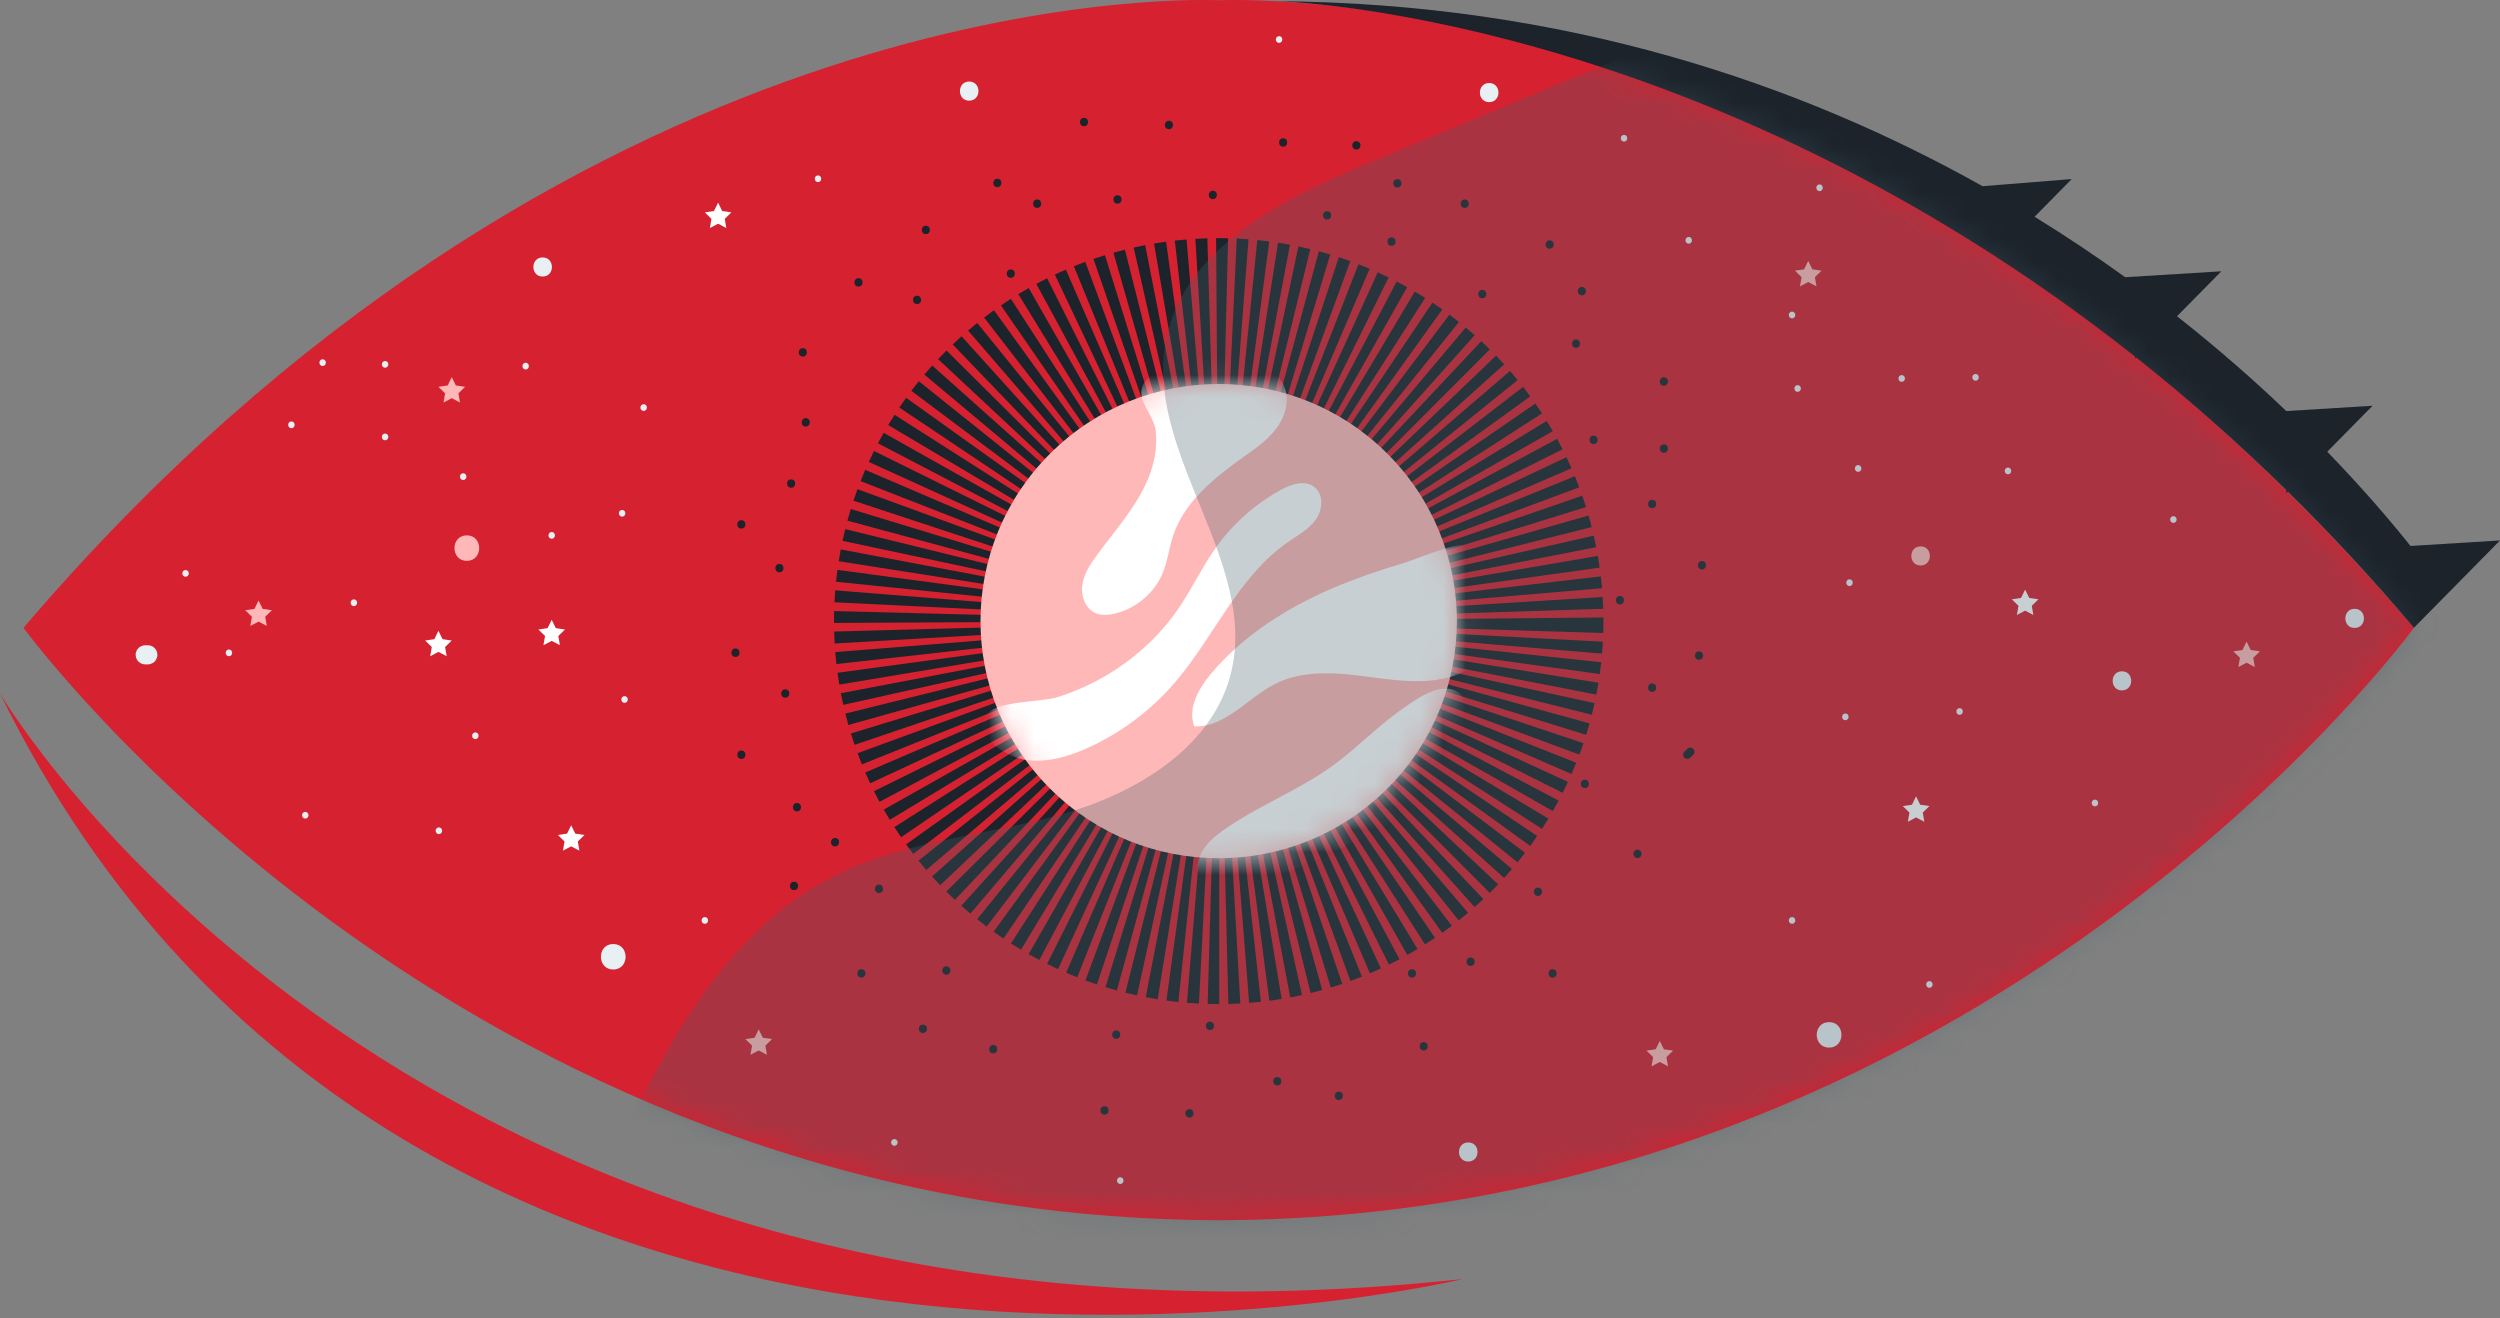 <svg width="110" height="58" viewBox="0 0 110 58" fill="none" xmlns="http://www.w3.org/2000/svg">
<rect x="0" y="0" width="110" height="58" fill="#808080" stroke="none"/>
<path d="M106.212 27.623C82.283 -0.422 55.835 -0.07 53.623 0.011C51.412 -0.07 24.964 -0.422 1.035 27.623C1.035 27.623 19.92 53.544 53.473 53.688V53.692C53.524 53.692 53.573 53.69 53.623 53.69C53.674 53.69 53.723 53.692 53.773 53.692V53.688C87.327 53.544 106.212 27.623 106.212 27.623Z" fill="#D62130"/>
<path d="M53.623 50.776C66.631 50.776 77.176 40.278 77.176 27.329C77.176 14.379 66.631 3.882 53.623 3.882C40.616 3.882 30.071 14.379 30.071 27.329C30.071 40.278 40.616 50.776 53.623 50.776Z" fill="#D62130"/>
<path d="M53.646 44.18H53.623C53.461 44.18 53.298 44.178 53.137 44.173L53.561 29.4C53.582 29.4 53.603 29.401 53.623 29.401H53.646V44.18ZM54.047 44.175L53.679 29.4C53.701 29.399 53.723 29.399 53.745 29.397L54.574 44.154C54.399 44.163 54.223 44.17 54.047 44.175ZM52.753 44.158C52.576 44.149 52.4 44.137 52.225 44.123L53.447 29.394C53.468 29.395 53.49 29.397 53.511 29.398L52.753 44.158ZM54.962 44.128L53.791 29.394C53.816 29.392 53.84 29.39 53.865 29.387L55.479 44.079C55.307 44.098 55.135 44.114 54.962 44.128ZM51.849 44.088C51.673 44.069 51.497 44.048 51.322 44.025L53.328 29.381C53.349 29.384 53.369 29.386 53.39 29.388L51.849 44.088ZM55.852 44.034L53.923 29.38C53.939 29.378 53.955 29.376 53.971 29.373L56.392 43.955C56.213 43.984 56.033 44.011 55.852 44.034ZM50.938 43.968C50.762 43.94 50.587 43.909 50.412 43.876L53.223 29.364C53.243 29.368 53.262 29.371 53.282 29.374L50.938 43.968ZM56.772 43.888L54.017 29.365C54.04 29.361 54.062 29.356 54.084 29.352L57.288 43.782C57.117 43.82 56.945 43.855 56.772 43.888ZM50.031 43.798C49.859 43.761 49.687 43.721 49.517 43.679L53.115 29.34C53.136 29.345 53.157 29.35 53.178 29.355L50.031 43.798ZM57.666 43.695L54.129 29.341C54.149 29.336 54.17 29.331 54.19 29.325L58.179 43.561C58.009 43.608 57.838 43.653 57.666 43.695ZM49.141 43.581C48.973 43.535 48.806 43.487 48.641 43.436L53 29.308C53.023 29.316 53.047 29.322 53.07 29.329L49.141 43.581ZM58.554 43.452L54.232 29.313C54.252 29.307 54.271 29.301 54.291 29.294L59.06 43.29C58.893 43.346 58.724 43.401 58.554 43.452ZM48.264 43.316C48.094 43.259 47.926 43.201 47.759 43.139L52.904 29.276C52.923 29.283 52.943 29.29 52.962 29.296L48.264 43.316ZM59.421 43.164L54.34 29.277C54.357 29.27 54.374 29.264 54.391 29.257L59.924 42.972C59.757 43.038 59.59 43.102 59.421 43.164ZM47.398 43.002C47.234 42.937 47.072 42.87 46.91 42.801L52.796 29.233C52.817 29.242 52.838 29.25 52.859 29.259L47.398 43.002ZM60.277 42.826L54.438 29.238C54.457 29.23 54.476 29.221 54.495 29.213L60.761 42.611C60.601 42.685 60.44 42.757 60.277 42.826ZM46.553 42.642C46.391 42.568 46.23 42.491 46.071 42.412L52.702 29.189C52.719 29.198 52.737 29.206 52.755 29.215L46.553 42.642ZM61.112 42.443L54.534 29.194C54.555 29.184 54.575 29.174 54.596 29.163L61.578 42.206C61.424 42.287 61.269 42.366 61.112 42.443ZM45.731 42.238C45.573 42.155 45.416 42.069 45.261 41.982L52.603 29.136C52.62 29.146 52.637 29.156 52.655 29.165L45.731 42.238ZM61.921 42.019L54.633 29.143C54.653 29.131 54.673 29.12 54.694 29.108L62.372 41.757C62.223 41.846 62.073 41.934 61.921 42.019ZM44.924 41.786C44.775 41.697 44.628 41.606 44.482 41.513L52.501 29.075C52.521 29.088 52.542 29.101 52.564 29.114L44.924 41.786ZM62.7 41.554L54.733 29.083C54.752 29.071 54.771 29.058 54.789 29.046L63.14 41.266C62.995 41.364 62.848 41.46 62.7 41.554ZM44.152 41.297C44.007 41.199 43.863 41.099 43.721 40.996L52.411 29.014C52.43 29.027 52.449 29.04 52.467 29.053L44.152 41.297ZM63.458 41.044L54.826 29.02C54.845 29.007 54.864 28.993 54.882 28.98L63.88 40.735C63.741 40.84 63.601 40.943 63.458 41.044ZM43.413 40.769C43.272 40.663 43.133 40.555 42.995 40.445L52.32 28.944C52.337 28.958 52.353 28.971 52.37 28.984L43.413 40.769ZM64.184 40.499L54.92 28.95C54.936 28.937 54.952 28.924 54.968 28.91L64.594 40.162C64.459 40.277 64.322 40.389 64.184 40.499ZM42.697 40.199C42.562 40.086 42.43 39.971 42.299 39.853L52.233 28.871C52.25 28.886 52.266 28.9 52.283 28.914L42.697 40.199ZM64.883 39.911L55.006 28.877C55.024 28.862 55.041 28.846 55.058 28.83L65.268 39.559C65.142 39.678 65.013 39.796 64.883 39.911ZM42.015 39.593C41.888 39.474 41.763 39.353 41.639 39.23L52.148 28.79C52.164 28.806 52.181 28.823 52.198 28.838L42.015 39.593ZM65.549 39.288L55.089 28.8C55.105 28.784 55.12 28.768 55.135 28.753L65.917 38.912C65.796 39.039 65.673 39.165 65.549 39.288ZM41.367 38.951C41.246 38.825 41.127 38.696 41.009 38.566L52.072 28.71C52.087 28.727 52.102 28.743 52.117 28.759L41.367 38.951ZM66.179 38.63L55.168 28.717C55.184 28.7 55.199 28.683 55.214 28.666L66.525 38.237C66.412 38.37 66.297 38.501 66.179 38.63ZM40.756 38.278C40.641 38.143 40.527 38.007 40.415 37.868L52.002 28.628C52.014 28.643 52.026 28.658 52.039 28.672L40.756 38.278ZM66.77 37.944L55.247 28.626C55.259 28.611 55.271 28.596 55.282 28.581L67.102 37.524C66.993 37.666 66.883 37.806 66.77 37.944ZM40.182 37.572C40.076 37.434 39.971 37.294 39.869 37.152L51.926 28.529C51.939 28.548 51.953 28.566 51.967 28.584L40.182 37.572ZM67.328 37.22L55.315 28.537C55.327 28.521 55.338 28.505 55.35 28.488L67.635 36.785C67.535 36.932 67.433 37.077 67.328 37.22ZM39.647 36.837C39.547 36.69 39.448 36.542 39.352 36.392L51.867 28.443C51.878 28.459 51.889 28.476 51.9 28.491L39.647 36.837ZM67.846 36.469L55.379 28.444C55.39 28.427 55.401 28.41 55.411 28.392L68.128 36.018C68.036 36.17 67.942 36.32 67.846 36.469ZM39.151 36.071C39.061 35.923 38.973 35.774 38.887 35.623L51.803 28.337C51.815 28.358 51.827 28.378 51.84 28.398L39.151 36.071ZM68.324 35.686L55.436 28.351C55.447 28.331 55.458 28.311 55.469 28.291L68.578 35.227C68.496 35.381 68.411 35.534 68.324 35.686ZM38.698 35.282C38.614 35.127 38.533 34.97 38.455 34.812L51.755 28.246C51.764 28.265 51.774 28.283 51.783 28.301L38.698 35.282ZM68.756 34.884L55.491 28.249C55.499 28.231 55.508 28.213 55.516 28.195L68.989 34.404C68.913 34.566 68.836 34.726 68.756 34.884ZM38.287 34.465C38.213 34.307 38.141 34.148 38.072 33.989L51.708 28.144C51.717 28.165 51.726 28.185 51.735 28.206L38.287 34.465ZM69.146 34.056L55.538 28.148C55.545 28.131 55.552 28.114 55.559 28.096L69.353 33.561C69.287 33.727 69.217 33.893 69.146 34.056ZM37.923 33.633C37.857 33.47 37.794 33.306 37.732 33.141L51.667 28.042C51.674 28.062 51.682 28.082 51.69 28.102L37.923 33.633ZM69.492 33.203L55.578 28.049C55.585 28.03 55.592 28.011 55.598 27.992L69.67 32.701C69.613 32.87 69.554 33.037 69.492 33.203ZM37.602 32.773C37.545 32.608 37.49 32.441 37.439 32.273L51.632 27.941C51.639 27.962 51.645 27.982 51.653 28.002L37.602 32.773ZM69.79 32.333L55.612 27.947C55.619 27.927 55.625 27.905 55.631 27.884L69.938 31.829C69.891 31.998 69.841 32.166 69.79 32.333ZM37.328 31.9C37.282 31.734 37.237 31.567 37.195 31.398L51.601 27.829C51.607 27.852 51.613 27.876 51.62 27.899L37.328 31.9ZM70.039 31.45L55.641 27.846C55.647 27.824 55.652 27.803 55.656 27.782L70.16 30.938C70.122 31.11 70.082 31.28 70.039 31.45ZM37.104 31.014C37.066 30.844 37.03 30.673 36.997 30.502L51.579 27.726C51.583 27.748 51.588 27.771 51.593 27.793L37.104 31.014ZM70.238 30.563L55.666 27.734C55.67 27.714 55.674 27.694 55.677 27.674L70.331 30.041C70.303 30.216 70.272 30.39 70.238 30.563ZM36.929 30.123C36.9 29.95 36.874 29.777 36.85 29.602L51.561 27.615C51.564 27.637 51.567 27.658 51.571 27.679L36.929 30.123ZM70.389 29.658L55.684 27.63C55.687 27.608 55.69 27.585 55.692 27.563L70.454 29.138C70.435 29.312 70.413 29.485 70.389 29.658ZM36.802 29.22C36.783 29.045 36.766 28.87 36.751 28.693L51.549 27.507C51.551 27.528 51.553 27.548 51.555 27.569L36.802 29.22ZM70.49 28.76L55.697 27.511C55.699 27.489 55.701 27.468 55.702 27.447L70.526 28.234C70.517 28.41 70.505 28.585 70.49 28.76ZM36.725 28.314C36.715 28.139 36.707 27.964 36.703 27.788L51.543 27.39C51.544 27.412 51.544 27.433 51.546 27.455L36.725 28.314ZM70.543 27.852L55.704 27.397C55.704 27.374 55.705 27.351 55.705 27.329L55.705 27.313L70.55 27.168C70.55 27.221 70.551 27.275 70.551 27.329C70.551 27.504 70.548 27.678 70.543 27.852ZM36.697 27.409L36.696 27.329C36.696 27.181 36.698 27.033 36.702 26.886L51.543 27.269C51.542 27.286 51.542 27.303 51.542 27.32L51.542 27.333L36.697 27.409ZM55.704 27.262C55.703 27.238 55.702 27.214 55.7 27.191L70.517 26.268C70.528 26.44 70.536 26.613 70.542 26.787L55.704 27.262ZM51.545 27.223L36.717 26.5C36.725 26.325 36.736 26.15 36.751 25.975L51.549 27.158C51.547 27.18 51.546 27.201 51.545 27.223ZM55.697 27.145C55.695 27.122 55.693 27.1 55.69 27.077L70.436 25.362C70.456 25.534 70.474 25.708 70.489 25.882L55.697 27.145ZM51.553 27.107L36.785 25.596C36.803 25.422 36.824 25.248 36.847 25.076L51.561 27.04C51.558 27.062 51.556 27.084 51.553 27.107ZM55.685 27.036C55.682 27.013 55.678 26.989 55.674 26.967L70.305 24.46C70.335 24.63 70.361 24.802 70.386 24.974L55.685 27.036ZM51.568 26.994L36.903 24.694C36.93 24.52 36.961 24.348 36.993 24.176L51.579 26.929C51.575 26.95 51.572 26.972 51.568 26.994ZM55.667 26.927C55.662 26.903 55.657 26.879 55.652 26.855L70.126 23.568C70.164 23.735 70.2 23.904 70.234 24.074L55.667 26.927ZM51.588 26.885L37.07 23.796C37.108 23.623 37.147 23.452 37.19 23.281L51.602 26.825C51.597 26.845 51.593 26.865 51.588 26.885ZM55.641 26.811C55.636 26.791 55.63 26.77 55.624 26.75L69.897 22.682C69.945 22.851 69.991 23.02 70.035 23.191L55.641 26.811ZM51.614 26.778L37.286 22.909C37.333 22.738 37.383 22.567 37.434 22.397L51.631 26.721C51.625 26.74 51.62 26.759 51.614 26.778ZM55.611 26.707C55.605 26.687 55.598 26.666 55.591 26.646L69.62 21.81C69.677 21.976 69.733 22.142 69.785 22.31L55.611 26.707ZM51.646 26.675L37.552 22.03C37.608 21.86 37.668 21.692 37.729 21.524L51.664 26.621C51.658 26.639 51.652 26.657 51.646 26.675ZM55.577 26.606C55.569 26.586 55.561 26.566 55.553 26.546L69.295 20.953C69.361 21.115 69.425 21.278 69.487 21.443L55.577 26.606ZM51.684 26.57L37.865 21.169C37.931 21.003 37.999 20.837 38.07 20.673L51.705 26.518C51.698 26.536 51.691 26.553 51.684 26.57ZM55.533 26.5C55.526 26.482 55.518 26.465 55.51 26.447L68.925 20.118C69.001 20.278 69.075 20.439 69.146 20.602L55.533 26.5ZM51.726 26.472L38.226 20.324C38.3 20.162 38.377 20.002 38.456 19.843L51.752 26.418C51.743 26.436 51.734 26.454 51.726 26.472ZM55.492 26.411C55.481 26.39 55.47 26.368 55.459 26.348L68.512 19.307C68.594 19.459 68.675 19.612 68.753 19.767L55.492 26.411ZM51.776 26.371L38.63 19.504C38.711 19.349 38.795 19.196 38.881 19.044L51.809 26.311C51.797 26.331 51.786 26.351 51.776 26.371ZM55.436 26.307C55.425 26.288 55.414 26.269 55.402 26.251L68.055 18.52C68.147 18.668 68.236 18.819 68.324 18.971L55.436 26.307ZM51.827 26.278L39.081 18.702C39.172 18.55 39.265 18.4 39.361 18.251L51.86 26.226C51.849 26.243 51.838 26.261 51.827 26.278ZM55.38 26.215C55.367 26.196 55.355 26.177 55.342 26.158L67.555 17.756C67.654 17.899 67.752 18.044 67.847 18.19L55.38 26.215ZM51.888 26.183L39.571 17.932C39.669 17.788 39.768 17.646 39.87 17.505L51.929 26.124C51.915 26.144 51.902 26.163 51.888 26.183ZM55.315 26.121C55.302 26.102 55.288 26.084 55.275 26.066L67.016 17.023C67.124 17.161 67.229 17.3 67.331 17.441L55.315 26.121ZM51.959 26.084L40.098 17.196C40.205 17.053 40.315 16.913 40.427 16.774L51.994 26.039C51.982 26.054 51.97 26.069 51.959 26.084ZM55.245 26.029C55.231 26.012 55.216 25.995 55.202 25.978L66.439 16.32C66.554 16.452 66.666 16.586 66.777 16.722L55.245 26.029ZM52.027 25.999L40.67 16.48C40.784 16.346 40.899 16.214 41.017 16.083L52.07 25.95C52.055 25.966 52.041 25.982 52.027 25.999ZM55.171 25.942C55.155 25.925 55.139 25.909 55.123 25.892L65.825 15.649C65.946 15.774 66.066 15.902 66.183 16.031L55.171 25.942ZM52.105 25.912L41.276 15.802C41.397 15.674 41.52 15.547 41.645 15.422L52.148 25.867C52.133 25.882 52.119 25.897 52.105 25.912ZM55.092 25.861C55.076 25.844 55.059 25.828 55.042 25.812L65.175 15.011C65.302 15.129 65.428 15.25 65.552 15.372L55.092 25.861ZM52.185 25.831L41.918 15.156C42.047 15.034 42.176 14.914 42.308 14.796L52.23 25.789C52.215 25.803 52.2 25.817 52.185 25.831ZM55.01 25.783C54.991 25.767 54.972 25.75 54.953 25.735L64.493 14.41C64.626 14.521 64.757 14.634 64.886 14.749L55.01 25.783ZM52.268 25.756L42.596 14.544C42.728 14.431 42.862 14.32 42.998 14.211L52.322 25.711C52.304 25.726 52.286 25.741 52.268 25.756ZM54.917 25.705C54.9 25.691 54.883 25.678 54.865 25.665L63.775 13.843C63.916 13.949 64.055 14.056 64.193 14.166L54.917 25.705ZM52.361 25.681L43.301 13.973C43.444 13.864 43.589 13.756 43.735 13.651L52.402 25.65C52.388 25.66 52.374 25.671 52.361 25.681ZM54.829 25.639C54.81 25.625 54.792 25.613 54.773 25.6L63.028 13.316C63.174 13.413 63.318 13.513 63.461 13.614L54.829 25.639ZM52.451 25.616L44.041 13.437C44.185 13.338 44.331 13.241 44.479 13.147L52.507 25.579C52.488 25.591 52.469 25.603 52.451 25.616ZM54.729 25.572C54.713 25.561 54.696 25.551 54.678 25.541L62.251 12.829C62.405 12.919 62.556 13.013 62.707 13.108L54.729 25.572ZM52.547 25.554L44.806 12.943C44.957 12.851 45.11 12.761 45.264 12.674L52.599 25.523C52.581 25.533 52.564 25.543 52.547 25.554ZM54.639 25.518C54.619 25.507 54.598 25.496 54.577 25.485L61.453 12.386C61.608 12.467 61.761 12.55 61.914 12.635L54.639 25.518ZM52.644 25.498L45.598 12.49C45.755 12.406 45.913 12.324 46.073 12.244L52.695 25.472C52.678 25.48 52.661 25.489 52.644 25.498ZM54.543 25.467C54.523 25.458 54.504 25.449 54.484 25.44L60.62 11.982C60.781 12.055 60.941 12.13 61.099 12.208L54.543 25.467ZM52.745 25.448L46.413 12.08C46.573 12.005 46.735 11.932 46.898 11.862L52.8 25.423C52.781 25.431 52.763 25.439 52.745 25.448ZM54.441 25.421C54.421 25.412 54.401 25.404 54.38 25.396L59.774 11.627C59.939 11.691 60.102 11.757 60.264 11.826L54.441 25.421ZM52.846 25.404L47.25 11.715C47.416 11.648 47.583 11.583 47.751 11.521L52.899 25.384C52.881 25.39 52.864 25.397 52.846 25.404ZM54.333 25.378C54.314 25.371 54.295 25.365 54.275 25.358L58.908 11.317C59.078 11.373 59.246 11.431 59.413 11.491L54.333 25.378ZM52.947 25.366L48.112 11.393C48.28 11.335 48.448 11.281 48.618 11.228L53.005 25.348C52.986 25.354 52.966 25.36 52.947 25.366ZM54.237 25.346C54.214 25.339 54.191 25.332 54.167 25.326L58.03 11.056C58.198 11.101 58.365 11.149 58.531 11.199L54.237 25.346ZM53.048 25.335L48.992 11.118C49.159 11.071 49.326 11.026 49.495 10.984L53.119 25.316C53.095 25.322 53.071 25.329 53.048 25.335ZM54.122 25.315C54.104 25.311 54.086 25.306 54.068 25.302L57.13 10.841C57.305 10.878 57.48 10.918 57.654 10.96L54.122 25.315ZM53.154 25.308L49.882 10.892C50.05 10.854 50.219 10.819 50.388 10.786L53.229 25.292C53.204 25.297 53.178 25.302 53.154 25.308ZM54.013 25.292C53.993 25.288 53.974 25.285 53.954 25.282L56.233 10.678C56.409 10.705 56.584 10.735 56.759 10.767L54.013 25.292ZM53.266 25.286L50.779 10.716C50.954 10.686 51.13 10.659 51.308 10.635L53.324 25.277C53.304 25.28 53.285 25.283 53.266 25.286ZM53.908 25.275C53.887 25.272 53.867 25.27 53.846 25.268L55.321 10.562C55.497 10.579 55.673 10.6 55.848 10.623L53.908 25.275ZM53.371 25.271L51.691 10.587C51.863 10.567 52.035 10.55 52.209 10.536L53.444 25.264C53.42 25.266 53.395 25.268 53.371 25.271ZM53.8 25.264C53.775 25.262 53.749 25.26 53.724 25.259L54.418 10.496C54.59 10.504 54.762 10.514 54.934 10.528L53.8 25.264ZM53.491 25.261L52.596 10.508C52.771 10.498 52.947 10.49 53.123 10.485L53.556 25.258C53.534 25.258 53.513 25.259 53.491 25.261ZM53.671 25.257L53.575 25.257H53.617L53.508 10.478C53.551 10.478 53.593 10.477 53.636 10.477C53.77 10.478 53.903 10.479 54.036 10.483L53.671 25.257Z" fill="#1C232B"/>
<path d="M61.033 34.706C65.126 30.632 65.126 24.026 61.033 19.951C56.94 15.877 50.304 15.877 46.212 19.952C42.119 24.026 42.119 30.632 46.212 34.707C50.304 38.781 56.94 38.781 61.033 34.706Z" fill="#FFB8B8"/>
<mask id="mask0_1_45502" style="mask-type:luminance" maskUnits="userSpaceOnUse" x="43" y="16" width="22" height="22">
<path d="M61.033 34.706C65.126 30.632 65.126 24.026 61.033 19.951C56.94 15.877 50.304 15.877 46.212 19.952C42.119 24.026 42.119 30.632 46.212 34.707C50.304 38.781 56.94 38.781 61.033 34.706Z" fill="white"/>
</mask>
<g mask="url(#mask0_1_45502)">
<path d="M50.519 21.061C49.999 22.31 49.064 23.334 48.264 24.427C47.97 24.829 47.685 25.262 47.62 25.755C47.554 26.248 47.776 26.812 48.241 26.991C48.484 27.084 48.757 27.063 49.011 27.007C49.974 26.795 50.812 26.086 51.177 25.173C51.379 24.667 51.44 24.116 51.609 23.597C52.097 22.095 53.415 21.03 54.706 20.113C55.216 19.75 55.741 19.389 56.125 18.896C56.508 18.402 56.734 17.744 56.556 17.146C56.379 16.548 55.827 16.116 55.23 15.928C54.633 15.739 53.992 15.756 53.368 15.801C52.459 15.867 50.175 16.127 50.219 17.322C50.236 17.791 50.791 18.404 50.853 18.956C50.933 19.664 50.792 20.407 50.519 21.061Z" fill="white"/>
</g>
<mask id="mask1_1_45502" style="mask-type:luminance" maskUnits="userSpaceOnUse" x="43" y="16" width="22" height="22">
<path d="M61.033 34.706C65.126 30.632 65.126 24.026 61.033 19.951C56.94 15.877 50.304 15.877 46.212 19.952C42.119 24.026 42.119 30.632 46.212 34.707C50.304 38.781 56.94 38.781 61.033 34.706Z" fill="white"/>
</mask>
<g mask="url(#mask1_1_45502)">
<path d="M61.466 31.361C60.476 32.094 59.613 32.987 58.614 33.708C57.11 34.792 55.335 35.458 53.824 36.533C53.439 36.807 53.062 37.12 52.851 37.542C52.64 37.963 52.633 38.518 52.949 38.869C53.413 39.386 54.252 39.225 54.912 39.003C58.132 37.921 61.199 36.389 63.996 34.467C64.258 34.286 64.53 34.089 64.662 33.799C64.918 33.236 64.82 31.023 64.294 30.558C63.461 29.82 62.202 30.849 61.466 31.361Z" fill="white"/>
</g>
<mask id="mask2_1_45502" style="mask-type:luminance" maskUnits="userSpaceOnUse" x="43" y="16" width="22" height="22">
<path d="M61.033 34.706C65.126 30.632 65.126 24.026 61.033 19.951C56.94 15.877 50.304 15.877 46.212 19.952C42.119 24.026 42.119 30.632 46.212 34.707C50.304 38.781 56.94 38.781 61.033 34.706Z" fill="white"/>
</mask>
<g mask="url(#mask2_1_45502)">
<path d="M51.892 26.717C52.459 25.874 52.895 24.947 53.483 24.117C54.228 23.066 55.215 22.185 56.346 21.561C56.802 21.31 57.396 21.108 57.816 21.415C58.247 21.729 58.209 22.416 57.903 22.852C57.596 23.287 57.107 23.55 56.668 23.853C54.455 25.381 53.404 28.069 51.64 30.095C50.607 31.281 49.316 32.243 47.883 32.897C46.973 33.311 45.957 33.605 44.977 33.407C44.231 33.255 42.654 32.294 43.428 31.412C43.949 30.818 45.792 30.912 46.556 30.668C48.704 29.983 50.634 28.589 51.892 26.717Z" fill="white"/>
</g>
<mask id="mask3_1_45502" style="mask-type:luminance" maskUnits="userSpaceOnUse" x="43" y="16" width="22" height="22">
<path d="M61.033 34.706C65.126 30.632 65.126 24.026 61.033 19.951C56.94 15.877 50.304 15.877 46.212 19.952C42.119 24.026 42.119 30.632 46.212 34.707C50.304 38.781 56.94 38.781 61.033 34.706Z" fill="white"/>
</mask>
<g mask="url(#mask3_1_45502)">
<path d="M58.673 25.864C56.637 26.735 54.71 27.948 53.288 29.64C52.739 30.294 52.248 31.162 52.547 31.96C53.93 32.017 54.913 30.677 56.154 30.067C57.191 29.558 58.405 29.572 59.554 29.699C60.703 29.827 61.856 30.056 63.006 29.939C64.156 29.821 65.341 29.278 65.867 28.253C66.37 27.272 66.127 24.402 64.837 23.995C64.142 23.776 62.469 24.563 61.771 24.771C60.72 25.083 59.681 25.434 58.673 25.864Z" fill="white"/>
</g>
<path d="M43.884 8.235C44.123 8.235 44.123 7.865 43.884 7.865C43.645 7.865 43.645 8.235 43.884 8.235Z" fill="#1C232B"/>
<path d="M49.17 8.961C49.409 8.961 49.41 8.592 49.17 8.592C48.932 8.592 48.931 8.961 49.17 8.961Z" fill="#1C232B"/>
<path d="M69.344 15.305C69.583 15.305 69.584 14.935 69.344 14.935C69.106 14.935 69.105 15.305 69.344 15.305Z" fill="#1C232B"/>
<path d="M64.448 9.147C64.687 9.147 64.687 8.777 64.448 8.777C64.209 8.777 64.209 9.147 64.448 9.147Z" fill="#1C232B"/>
<path d="M58.391 9.661C58.63 9.661 58.63 9.291 58.391 9.291C58.152 9.291 58.152 9.661 58.391 9.661Z" fill="#1C232B"/>
<path d="M56.458 6.453C56.697 6.453 56.697 6.083 56.458 6.083C56.219 6.083 56.219 6.453 56.458 6.453Z" fill="#1C232B"/>
<path d="M37.902 43.014C38.141 43.014 38.141 42.645 37.902 42.645C37.663 42.645 37.663 43.014 37.902 43.014Z" fill="#1C232B"/>
<path d="M32.619 33.393C32.858 33.393 32.858 33.023 32.619 33.023C32.38 33.023 32.38 33.393 32.619 33.393Z" fill="#1C232B"/>
<path d="M32.619 23.258C32.858 23.258 32.858 22.889 32.619 22.889C32.38 22.889 32.38 23.258 32.619 23.258Z" fill="#1C232B"/>
<path d="M36.742 37.242C36.981 37.242 36.981 36.872 36.742 36.872C36.503 36.872 36.503 37.242 36.742 37.242Z" fill="#1C232B"/>
<path d="M56.2 47.76C56.439 47.76 56.439 47.391 56.2 47.391C55.961 47.391 55.961 47.76 56.2 47.76Z" fill="#1C232B"/>
<path d="M49.113 45.708C49.352 45.708 49.352 45.339 49.113 45.339C48.874 45.339 48.874 45.708 49.113 45.708Z" fill="#1C232B"/>
<path d="M48.598 49.043C48.837 49.043 48.837 48.674 48.598 48.674C48.359 48.674 48.358 49.043 48.598 49.043Z" fill="#1C232B"/>
<path d="M43.701 46.349C43.94 46.349 43.94 45.98 43.701 45.98C43.462 45.98 43.462 46.349 43.701 46.349Z" fill="#1C232B"/>
<path d="M62.644 46.221C62.882 46.221 62.883 45.852 62.644 45.852C62.405 45.852 62.404 46.221 62.644 46.221Z" fill="#1C232B"/>
<path d="M72.05 37.754C72.289 37.754 72.29 37.385 72.05 37.385C71.811 37.385 71.811 37.754 72.05 37.754Z" fill="#1C232B"/>
<path d="M68.314 43.014C68.552 43.014 68.553 42.645 68.314 42.645C68.075 42.645 68.074 43.014 68.314 43.014Z" fill="#1C232B"/>
<path d="M74.239 32.949C74.196 32.991 74.153 33.034 74.11 33.077C74.091 33.094 74.079 33.114 74.071 33.136C74.06 33.158 74.054 33.182 74.055 33.208C74.054 33.233 74.06 33.257 74.071 33.279C74.079 33.302 74.091 33.322 74.11 33.338C74.122 33.348 74.135 33.358 74.147 33.367C74.176 33.384 74.207 33.392 74.241 33.392C74.257 33.39 74.274 33.388 74.29 33.386C74.322 33.377 74.349 33.361 74.372 33.338C74.415 33.295 74.458 33.253 74.501 33.21C74.519 33.193 74.532 33.173 74.539 33.151C74.551 33.129 74.556 33.105 74.555 33.079C74.556 33.054 74.551 33.03 74.539 33.008C74.532 32.985 74.519 32.965 74.501 32.949C74.489 32.939 74.476 32.929 74.463 32.92C74.434 32.903 74.403 32.895 74.37 32.895C74.353 32.897 74.337 32.899 74.32 32.901C74.289 32.91 74.262 32.926 74.239 32.949Z" fill="#1C232B"/>
<path d="M72.695 22.36C72.934 22.36 72.934 21.99 72.695 21.99C72.456 21.99 72.456 22.36 72.695 22.36Z" fill="#1C232B"/>
<path d="M74.756 29.031C74.995 29.031 74.996 28.661 74.756 28.661C74.518 28.661 74.517 29.031 74.756 29.031Z" fill="#1C232B"/>
<path d="M69.731 34.675C69.97 34.675 69.97 34.306 69.731 34.306C69.492 34.306 69.492 34.675 69.731 34.675Z" fill="#1C232B"/>
<path d="M71.277 26.593C71.516 26.593 71.517 26.224 71.277 26.224C71.039 26.224 71.038 26.593 71.277 26.593Z" fill="#1C232B"/>
<path d="M72.695 30.442C72.934 30.442 72.934 30.072 72.695 30.072C72.456 30.072 72.456 30.442 72.695 30.442Z" fill="#1C232B"/>
<path d="M70.118 19.538C70.357 19.538 70.357 19.168 70.118 19.168C69.879 19.168 69.879 19.538 70.118 19.538Z" fill="#1C232B"/>
<path d="M73.21 16.972C73.449 16.972 73.449 16.602 73.21 16.602C72.971 16.602 72.971 16.972 73.21 16.972Z" fill="#1C232B"/>
<path d="M68.185 10.943C68.424 10.943 68.424 10.573 68.185 10.573C67.946 10.573 67.945 10.943 68.185 10.943Z" fill="#1C232B"/>
<path d="M65.221 13.123C65.46 13.123 65.46 12.754 65.221 12.754C64.982 12.754 64.982 13.123 65.221 13.123Z" fill="#1C232B"/>
<path d="M61.484 8.249C61.723 8.249 61.723 7.88 61.484 7.88C61.245 7.88 61.245 8.249 61.484 8.249Z" fill="#1C232B"/>
<path d="M61.226 10.815C61.465 10.815 61.465 10.445 61.226 10.445C60.987 10.445 60.987 10.815 61.226 10.815Z" fill="#1C232B"/>
<path d="M59.68 6.581C59.919 6.581 59.919 6.212 59.68 6.212C59.441 6.212 59.441 6.581 59.68 6.581Z" fill="#1C232B"/>
<path d="M47.695 5.555C47.934 5.555 47.935 5.186 47.695 5.186C47.456 5.186 47.456 5.555 47.695 5.555Z" fill="#1C232B"/>
<path d="M53.365 8.762C53.604 8.762 53.605 8.393 53.365 8.393C53.127 8.393 53.126 8.762 53.365 8.762Z" fill="#1C232B"/>
<path d="M37.773 12.611C38.012 12.611 38.012 12.241 37.773 12.241C37.534 12.241 37.534 12.611 37.773 12.611Z" fill="#1C232B"/>
<path d="M35.454 18.768C35.693 18.768 35.693 18.398 35.454 18.398C35.215 18.398 35.215 18.768 35.454 18.768Z" fill="#1C232B"/>
<path d="M35.325 15.69C35.564 15.69 35.564 15.32 35.325 15.32C35.086 15.32 35.086 15.69 35.325 15.69Z" fill="#1C232B"/>
<path d="M44.474 12.226C44.713 12.226 44.713 11.856 44.474 11.856C44.235 11.856 44.235 12.226 44.474 12.226Z" fill="#1C232B"/>
<path d="M40.737 10.301C40.976 10.301 40.976 9.932 40.737 9.932C40.498 9.932 40.498 10.301 40.737 10.301Z" fill="#1C232B"/>
<path d="M40.35 13.38C40.589 13.38 40.589 13.011 40.35 13.011C40.111 13.011 40.111 13.38 40.35 13.38Z" fill="#1C232B"/>
<path d="M74.885 25.054C75.124 25.054 75.124 24.685 74.885 24.685C74.647 24.685 74.646 25.054 74.885 25.054Z" fill="#1C232B"/>
<path d="M58.907 48.402C59.146 48.402 59.146 48.032 58.907 48.032C58.668 48.032 58.668 48.402 58.907 48.402Z" fill="#1C232B"/>
<path d="M62.128 43.014C62.367 43.014 62.367 42.645 62.128 42.645C61.889 42.645 61.889 43.014 62.128 43.014Z" fill="#1C232B"/>
<path d="M53.236 45.323C53.475 45.323 53.476 44.953 53.236 44.953C52.998 44.953 52.997 45.323 53.236 45.323Z" fill="#1C232B"/>
<path d="M52.335 49.171C52.573 49.171 52.574 48.802 52.335 48.802C52.096 48.802 52.095 49.171 52.335 49.171Z" fill="#1C232B"/>
<path d="M41.639 42.886C41.878 42.886 41.878 42.517 41.639 42.517C41.4 42.517 41.4 42.886 41.639 42.886Z" fill="#1C232B"/>
<path d="M40.608 45.452C40.847 45.452 40.847 45.082 40.608 45.082C40.369 45.082 40.369 45.452 40.608 45.452Z" fill="#1C232B"/>
<path d="M34.938 39.165C35.177 39.165 35.177 38.796 34.938 38.796C34.699 38.796 34.699 39.165 34.938 39.165Z" fill="#1C232B"/>
<path d="M34.552 30.699C34.791 30.699 34.791 30.329 34.552 30.329C34.313 30.329 34.313 30.699 34.552 30.699Z" fill="#1C232B"/>
<path d="M32.361 28.903C32.6 28.903 32.6 28.533 32.361 28.533C32.122 28.533 32.122 28.903 32.361 28.903Z" fill="#1C232B"/>
<path d="M34.294 25.182C34.533 25.182 34.533 24.812 34.294 24.812C34.055 24.812 34.055 25.182 34.294 25.182Z" fill="#1C232B"/>
<path d="M34.809 21.462C35.048 21.462 35.048 21.093 34.809 21.093C34.57 21.093 34.57 21.462 34.809 21.462Z" fill="#1C232B"/>
<path d="M45.634 9.147C45.873 9.147 45.873 8.777 45.634 8.777C45.395 8.777 45.395 9.147 45.634 9.147Z" fill="#1C232B"/>
<path d="M51.433 5.683C51.672 5.683 51.672 5.313 51.433 5.313C51.194 5.313 51.194 5.683 51.433 5.683Z" fill="#1C232B"/>
<path d="M69.602 12.995C69.841 12.995 69.841 12.626 69.602 12.626C69.363 12.626 69.363 12.995 69.602 12.995Z" fill="#1C232B"/>
<path d="M67.669 39.422C67.908 39.422 67.908 39.053 67.669 39.053C67.43 39.053 67.43 39.422 67.669 39.422Z" fill="#1C232B"/>
<path d="M64.706 42.5C64.944 42.5 64.945 42.131 64.706 42.131C64.467 42.131 64.466 42.5 64.706 42.5Z" fill="#1C232B"/>
<path d="M38.675 39.293C38.914 39.293 38.915 38.924 38.675 38.924C38.437 38.924 38.436 39.293 38.675 39.293Z" fill="#1C232B"/>
<path d="M35.067 35.702C35.306 35.702 35.306 35.332 35.067 35.332C34.828 35.332 34.828 35.702 35.067 35.702Z" fill="#1C232B"/>
<path d="M73.21 19.923C73.449 19.923 73.449 19.554 73.21 19.554C72.971 19.554 72.971 19.923 73.21 19.923Z" fill="#1C232B"/>
<path d="M25.131 36.312L25.312 36.68L25.717 36.739L25.424 37.025L25.493 37.429L25.131 37.239L24.769 37.429L24.838 37.025L24.545 36.739L24.95 36.68L25.131 36.312Z" fill="white"/>
<path d="M19.292 27.756L19.473 28.124L19.877 28.183L19.584 28.469L19.654 28.873L19.292 28.682L18.93 28.873L18.999 28.469L18.706 28.183L19.111 28.124L19.292 27.756Z" fill="white"/>
<path d="M24.274 27.271L24.455 27.639L24.859 27.698L24.566 27.984L24.636 28.389L24.274 28.198L23.912 28.389L23.981 27.984L23.688 27.698L24.093 27.639L24.274 27.271Z" fill="white"/>
<path d="M31.596 8.917L31.777 9.285L32.181 9.344L31.889 9.63L31.958 10.034L31.596 9.843L31.234 10.034L31.303 9.63L31.01 9.344L31.415 9.285L31.596 8.917Z" fill="white"/>
<path d="M11.377 26.424L11.558 26.791L11.962 26.851L11.669 27.137L11.739 27.541L11.377 27.35L11.015 27.541L11.084 27.137L10.791 26.851L11.196 26.791L11.377 26.424Z" fill="#FFB8B8"/>
<path d="M19.877 16.594L20.058 16.961L20.463 17.02L20.17 17.307L20.239 17.711L19.877 17.52L19.515 17.711L19.584 17.307L19.291 17.02L19.696 16.961L19.877 16.594Z" fill="#FFB8B8"/>
<path d="M33.383 45.293L33.565 45.661L33.969 45.72L33.676 46.006L33.745 46.41L33.383 46.219L33.022 46.41L33.091 46.006L32.798 45.72L33.203 45.661L33.383 45.293Z" fill="#FFB8B8"/>
<path d="M89.106 25.942L89.287 26.31L89.691 26.369L89.398 26.655L89.468 27.059L89.106 26.869L88.744 27.059L88.813 26.655L88.52 26.369L88.925 26.31L89.106 25.942Z" fill="white"/>
<path d="M84.308 35.04L84.489 35.408L84.894 35.467L84.601 35.753L84.67 36.157L84.308 35.966L83.946 36.157L84.015 35.753L83.722 35.467L84.127 35.408L84.308 35.04Z" fill="white"/>
<path d="M73.031 45.801L73.212 46.169L73.617 46.227L73.324 46.514L73.393 46.918L73.031 46.727L72.669 46.918L72.738 46.514L72.445 46.227L72.85 46.169L73.031 45.801Z" fill="#FFB8B8"/>
<path d="M79.562 11.482L79.743 11.85L80.148 11.909L79.855 12.195L79.924 12.599L79.562 12.409L79.2 12.599L79.269 12.195L78.977 11.909L79.381 11.85L79.562 11.482Z" fill="#FFB8B8"/>
<path d="M98.85 28.232L99.031 28.6L99.436 28.659L99.143 28.945L99.212 29.349L98.85 29.159L98.488 29.349L98.558 28.945L98.265 28.659L98.669 28.6L98.85 28.232Z" fill="#FFB8B8"/>
<path d="M83.675 16.799C83.864 16.799 83.864 16.506 83.675 16.506C83.486 16.506 83.485 16.799 83.675 16.799Z" fill="#E9F0F4"/>
<path d="M88.352 20.867C88.541 20.867 88.541 20.574 88.352 20.574C88.162 20.574 88.162 20.867 88.352 20.867Z" fill="#E9F0F4"/>
<path d="M95.629 23.006C95.819 23.006 95.819 22.713 95.629 22.713C95.44 22.713 95.44 23.006 95.629 23.006Z" fill="#E9F0F4"/>
<path d="M81.195 31.687C81.384 31.687 81.385 31.395 81.195 31.395C81.006 31.395 81.006 31.687 81.195 31.687Z" fill="#E9F0F4"/>
<path d="M92.178 35.478C92.367 35.478 92.367 35.185 92.178 35.185C91.989 35.185 91.988 35.478 92.178 35.478Z" fill="#E9F0F4"/>
<path d="M78.85 40.646C79.039 40.646 79.04 40.353 78.85 40.353C78.661 40.353 78.66 40.646 78.85 40.646Z" fill="#E9F0F4"/>
<path d="M27.374 22.731C27.563 22.731 27.563 22.439 27.374 22.439C27.185 22.439 27.184 22.731 27.374 22.731Z" fill="#E9F0F4"/>
<path d="M79.096 17.24C79.285 17.24 79.286 16.947 79.096 16.947C78.907 16.947 78.907 17.24 79.096 17.24Z" fill="#E9F0F4"/>
<path d="M78.85 14.006C79.039 14.006 79.04 13.713 78.85 13.713C78.661 13.713 78.66 14.006 78.85 14.006Z" fill="#E9F0F4"/>
<path d="M74.304 10.72C74.493 10.72 74.493 10.427 74.304 10.427C74.114 10.427 74.114 10.72 74.304 10.72Z" fill="#E9F0F4"/>
<path d="M80.06 8.409C80.249 8.409 80.249 8.116 80.06 8.116C79.871 8.116 79.871 8.409 80.06 8.409Z" fill="#E9F0F4"/>
<path d="M71.457 6.229C71.646 6.229 71.646 5.937 71.457 5.937C71.267 5.937 71.267 6.229 71.457 6.229Z" fill="#E9F0F4"/>
<path d="M56.279 1.885C56.468 1.885 56.468 1.592 56.279 1.592C56.09 1.592 56.089 1.885 56.279 1.885Z" fill="#E9F0F4"/>
<path d="M35.993 8.011C36.182 8.011 36.182 7.719 35.993 7.719C35.803 7.719 35.803 8.011 35.993 8.011Z" fill="#E9F0F4"/>
<path d="M81.758 20.759C81.947 20.759 81.947 20.466 81.758 20.466C81.569 20.466 81.568 20.759 81.758 20.759Z" fill="#E9F0F4"/>
<path d="M81.378 25.785C81.568 25.785 81.568 25.492 81.378 25.492C81.189 25.492 81.189 25.785 81.378 25.785Z" fill="#E9F0F4"/>
<path d="M86.924 16.75C87.113 16.75 87.114 16.457 86.924 16.457C86.735 16.457 86.735 16.75 86.924 16.75Z" fill="#E9F0F4"/>
<path d="M19.311 36.7C19.501 36.7 19.501 36.407 19.311 36.407C19.122 36.407 19.122 36.7 19.311 36.7Z" fill="#E9F0F4"/>
<path d="M20.915 32.519C21.104 32.519 21.105 32.227 20.915 32.227C20.726 32.227 20.725 32.519 20.915 32.519Z" fill="#E9F0F4"/>
<path d="M31.013 40.646C31.202 40.646 31.203 40.353 31.013 40.353C30.824 40.353 30.824 40.646 31.013 40.646Z" fill="#E9F0F4"/>
<path d="M39.352 50.413C39.541 50.413 39.541 50.12 39.352 50.12C39.163 50.12 39.163 50.413 39.352 50.413Z" fill="#E9F0F4"/>
<path d="M49.292 52.093C49.482 52.093 49.482 51.8 49.292 51.8C49.103 51.8 49.103 52.093 49.292 52.093Z" fill="#E9F0F4"/>
<path d="M13.432 36.016C13.622 36.016 13.622 35.724 13.432 35.724C13.243 35.724 13.243 36.016 13.432 36.016Z" fill="#E9F0F4"/>
<path d="M8.165 25.375C8.354 25.375 8.354 25.082 8.165 25.082C7.975 25.082 7.975 25.375 8.165 25.375Z" fill="#E9F0F4"/>
<path d="M10.073 28.872C10.262 28.872 10.263 28.579 10.073 28.579C9.884 28.579 9.884 28.872 10.073 28.872Z" fill="#E9F0F4"/>
<path d="M15.57 26.667C15.759 26.667 15.76 26.374 15.57 26.374C15.381 26.374 15.381 26.667 15.57 26.667Z" fill="#E9F0F4"/>
<path d="M16.945 19.371C17.134 19.371 17.134 19.078 16.945 19.078C16.756 19.078 16.755 19.371 16.945 19.371Z" fill="#E9F0F4"/>
<path d="M16.945 16.178C17.134 16.178 17.134 15.886 16.945 15.886C16.756 15.886 16.755 16.178 16.945 16.178Z" fill="#E9F0F4"/>
<path d="M23.129 16.255C23.318 16.255 23.318 15.962 23.129 15.962C22.94 15.962 22.939 16.255 23.129 16.255Z" fill="#E9F0F4"/>
<path d="M20.38 21.119C20.57 21.119 20.57 20.826 20.38 20.826C20.191 20.826 20.191 21.119 20.38 21.119Z" fill="#E9F0F4"/>
<path d="M12.822 18.839C13.011 18.839 13.011 18.546 12.822 18.546C12.633 18.546 12.632 18.839 12.822 18.839Z" fill="#E9F0F4"/>
<path d="M14.196 16.102C14.385 16.102 14.386 15.81 14.196 15.81C14.007 15.81 14.007 16.102 14.196 16.102Z" fill="#E9F0F4"/>
<path d="M28.321 18.079C28.51 18.079 28.51 17.786 28.321 17.786C28.131 17.786 28.131 18.079 28.321 18.079Z" fill="#E9F0F4"/>
<path d="M24.274 23.703C24.464 23.703 24.464 23.41 24.274 23.41C24.085 23.41 24.085 23.703 24.274 23.703Z" fill="#E9F0F4"/>
<path d="M27.481 30.924C27.67 30.924 27.67 30.631 27.481 30.631C27.292 30.631 27.291 30.924 27.481 30.924Z" fill="#E9F0F4"/>
<path d="M86.223 31.452C86.412 31.452 86.413 31.159 86.223 31.159C86.034 31.159 86.034 31.452 86.223 31.452Z" fill="#E9F0F4"/>
<path d="M84.894 43.463C85.083 43.463 85.083 43.17 84.894 43.17C84.704 43.17 84.704 43.463 84.894 43.463Z" fill="#E9F0F4"/>
<path d="M42.645 3.588C42.101 3.588 42.1 4.429 42.645 4.429C43.188 4.429 43.189 3.588 42.645 3.588Z" fill="#E9F0F4"/>
<path d="M80.48 44.973C79.755 44.973 79.754 46.094 80.48 46.094C81.205 46.094 81.206 44.973 80.48 44.973Z" fill="#E9F0F4"/>
<path d="M6.803 28.515C6.775 28.493 6.746 28.471 6.718 28.449C6.652 28.411 6.581 28.392 6.505 28.392C6.466 28.392 6.428 28.392 6.39 28.392C6.332 28.39 6.277 28.402 6.227 28.428C6.175 28.445 6.129 28.474 6.091 28.515C6.05 28.553 6.021 28.598 6.004 28.65C5.977 28.7 5.965 28.754 5.968 28.812C5.973 28.849 5.978 28.887 5.983 28.924C6.003 28.995 6.039 29.057 6.091 29.11C6.12 29.131 6.148 29.153 6.177 29.175C6.243 29.213 6.314 29.232 6.39 29.233C6.428 29.233 6.467 29.233 6.505 29.233C6.563 29.235 6.617 29.223 6.668 29.197C6.72 29.18 6.765 29.151 6.803 29.11C6.845 29.071 6.874 29.026 6.891 28.974C6.917 28.924 6.929 28.87 6.927 28.812C6.922 28.775 6.917 28.738 6.912 28.701C6.892 28.629 6.856 28.567 6.803 28.515Z" fill="#E9F0F4"/>
<path d="M93.365 29.537C92.822 29.537 92.821 30.378 93.365 30.378C93.908 30.378 93.909 29.537 93.365 29.537Z" fill="#E9F0F4"/>
<path d="M103.604 26.788C103.061 26.788 103.06 27.629 103.604 27.629C104.148 27.629 104.149 26.788 103.604 26.788Z" fill="#E9F0F4"/>
<path d="M65.524 3.653C64.98 3.653 64.979 4.494 65.524 4.494C66.067 4.494 66.068 3.653 65.524 3.653Z" fill="#E9F0F4"/>
<path d="M26.983 41.537C26.259 41.537 26.258 42.658 26.983 42.658C27.708 42.658 27.709 41.537 26.983 41.537Z" fill="#E9F0F4"/>
<path d="M64.603 50.267C64.06 50.267 64.059 51.107 64.603 51.107C65.147 51.107 65.148 50.267 64.603 50.267Z" fill="#E9F0F4"/>
<path d="M84.507 24.04C83.963 24.04 83.962 24.881 84.507 24.881C85.05 24.881 85.051 24.04 84.507 24.04Z" fill="#FFB8B8"/>
<path d="M23.877 11.327C23.333 11.327 23.332 12.168 23.877 12.168C24.42 12.168 24.421 11.327 23.877 11.327Z" fill="#E9F0F4"/>
<path d="M20.541 23.556C19.816 23.556 19.815 24.677 20.541 24.677C21.265 24.677 21.266 23.556 20.541 23.556Z" fill="#FFB8B8"/>
<path d="M110 23.78L106.062 24.022C105.197 22.936 103.976 21.504 102.399 19.876L104.393 17.853L100.597 18.086C99.202 16.754 97.6 15.341 95.789 13.915L97.739 11.937L93.52 12.196L93.521 12.206C92.271 11.305 90.939 10.409 89.522 9.537L91.156 7.879L87.233 8.193C79.244 3.713 68.897 0.136 56.154 0.053C56.154 0.053 74.647 0.417 93.939 15.689L93.95 15.78L93.996 15.733C96.192 17.475 98.398 19.41 100.589 21.561L100.605 21.696L100.665 21.635C102.531 23.471 104.385 25.461 106.212 27.623L107.654 26.16L110 23.78Z" fill="#1C232B"/>
<mask id="mask4_1_45502" style="mask-type:luminance" maskUnits="userSpaceOnUse" x="1" y="0" width="106" height="54">
<path d="M106.212 27.57C75.685 -7.769 34.373 -9.46 1.035 27.57C1.035 27.57 19.92 53.492 53.473 53.636V53.639C53.574 53.638 53.673 53.638 53.774 53.639V53.636C87.327 53.492 106.212 27.57 106.212 27.57Z" fill="white"/>
</mask>
<g mask="url(#mask4_1_45502)">
<path opacity="0.3" d="M72.952 1.87C68.683 3.651 64.414 5.432 60.145 7.212C56.388 8.78 52.142 10.912 51.318 14.883C50.284 19.865 55.388 24.678 54.162 29.617C53.347 32.903 49.977 34.912 46.704 35.831C43.432 36.75 39.93 36.969 36.877 38.459C33.148 40.279 30.668 43.72 28.78 47.288C28.08 48.611 26.456 50.947 26.815 52.531C27.297 54.652 30.195 54.655 31.958 55.021C42.265 57.16 52.826 58.083 63.35 57.756C73.661 57.435 84.052 55.885 93.54 51.856C103.028 47.827 111.593 41.164 116.681 32.232C108.676 20 97.447 9.78 84.066 3.805C80.64 2.275 76.414 0.426 72.952 1.87Z" fill="#445F69"/>
</g>
<path d="M0 30.511C0 30.511 18.001 61.272 64.364 56.278C64.364 56.278 18.099 67.396 0 30.511Z" fill="#D62130"/>
</svg>
